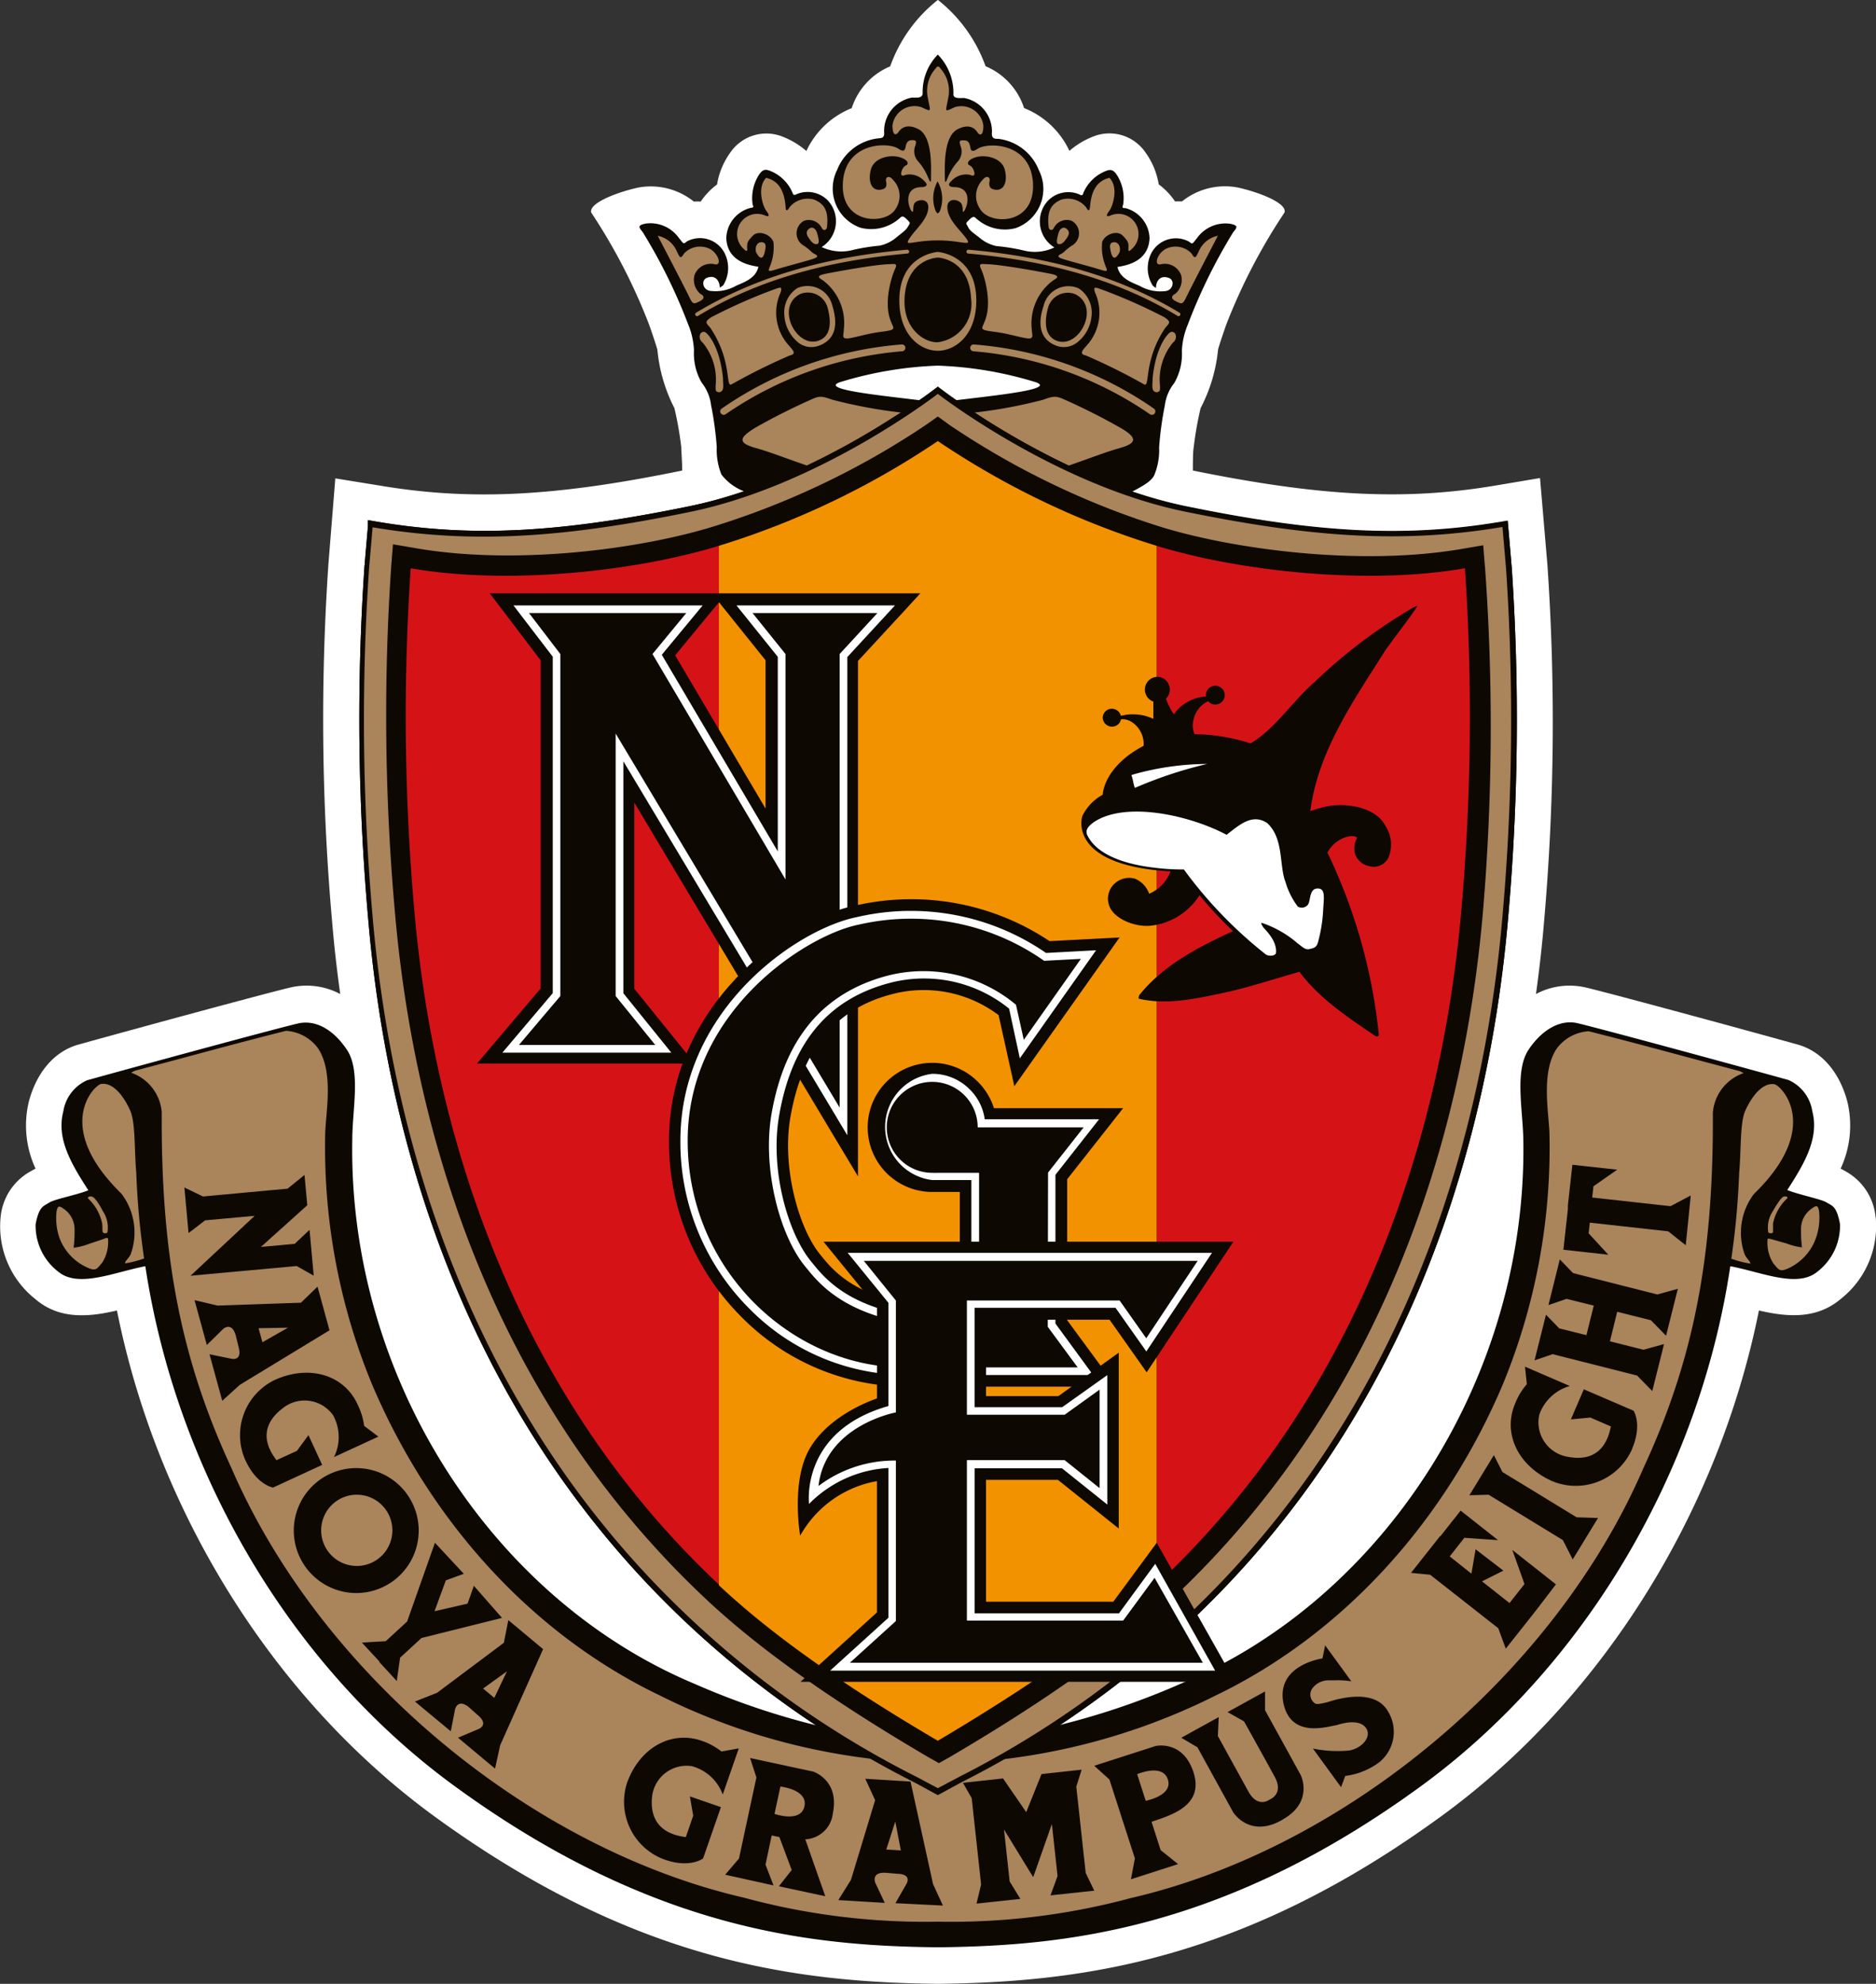 <?xml version="1.0" encoding="UTF-8" standalone="no"?>
<svg
   xmlns:dc="http://purl.org/dc/elements/1.1/"
   xmlns:cc="http://creativecommons.org/ns#"
   xmlns:rdf="http://www.w3.org/1999/02/22-rdf-syntax-ns#"
   xmlns:svg="http://www.w3.org/2000/svg"
   xmlns="http://www.w3.org/2000/svg"
   xmlns:sodipodi="http://sodipodi.sourceforge.net/DTD/sodipodi-0.dtd"
   xmlns:inkscape="http://www.inkscape.org/namespaces/inkscape"
   width="81.344mm"
   height="85.99mm"
   viewBox="0 0 81.344 85.99"
   version="1.1"
   id="svg229723"
   inkscape:version="1.0.1 (3bc2e813f5, 2020-09-07)"
   sodipodi:docname="nagoya.svg">
  <rect x="0" y="0" width="81.344" height="85.99" fill="#333333" stroke="none"/>
  <defs
     id="defs229717" />
  <sodipodi:namedview
     id="base"
     pagecolor="#ffffff"
     bordercolor="#666666"
     borderopacity="1.0"
     inkscape:pageopacity="0.0"
     inkscape:pageshadow="2"
     inkscape:zoom="0.35"
     inkscape:cx="265.15044"
     inkscape:cy="205.35714"
     inkscape:document-units="mm"
     inkscape:current-layer="layer1"
     inkscape:document-rotation="0"
     showgrid="false"
     inkscape:window-width="1267"
     inkscape:window-height="728"
     inkscape:window-x="83"
     inkscape:window-y="0"
     inkscape:window-maximized="0" />
  <g
     inkscape:label="Layer 1"
     inkscape:groupmode="layer"
     id="layer1"
     transform="translate(-35.679,-93.833)">
    <path
       class="cls-1"
       d="m 117.005,146.593 a 2.532,2.532 0 0 0 -1.238,-1.952 c 0,0 -0.19,-0.111 -0.278,-0.153 a 4.433,4.433 0 0 0 0.292,-2.903 c -0.339,-1.28 -1.113,-2.179 -2.142,-2.472 -2.935,-0.816 -8.347,-2.281 -9.218,-2.481 a 3.102,3.102 0 0 0 -2.142,0.287 q 0.227,-1.637 0.352,-3.144 a 99.47,99.47 0 0 0 0.144,-15.465 l -0.32,-3.756 -1.957,0.329 c -3.923,0.658 -7.595,0.464 -13.095,-0.654 0,-0.334 0,-0.825 0.037,-1.016 a 14.931,14.931 0 0 1 0.297,-1.688 6.956,6.956 0 0 0 0.756,-2.523 c 0,-0.056 0.223,-0.719 0.357,-1.099 a 25.04,25.04 0 0 1 2.523,-4.855 c 0.139,-0.408 -1.113,-0.886 -2.012,-1.085 a 2.977,2.977 0 0 0 -2.434,0.603 2.096,2.096 0 0 0 -0.297,0 3.014,3.014 0 0 0 -0.709,-0.742 3.246,3.246 0 0 0 -0.58,-1.391 1.892,1.892 0 0 0 -2.161,-0.719 3.533,3.533 0 0 0 -1.131,0.658 3.659,3.659 0 0 0 -1.966,-1.855 2.949,2.949 0 0 0 -1.669,-1.813 6.418,6.418 0 0 0 -2.068,-2.875 6.381,6.381 0 0 0 -2.068,2.88 2.949,2.949 0 0 0 -1.669,1.813 3.659,3.659 0 0 0 -1.966,1.855 3.533,3.533 0 0 0 -1.131,-0.658 1.892,1.892 0 0 0 -2.161,0.719 3.246,3.246 0 0 0 -0.58,1.391 3.014,3.014 0 0 0 -0.709,0.742 2.096,2.096 0 0 0 -0.297,0 2.977,2.977 0 0 0 -2.434,-0.603 c -0.9,0.199 -2.152,0.677 -2.012,1.085 a 25.04,25.04 0 0 1 2.509,4.86 c 0.134,0.38 0.357,1.043 0.357,1.099 a 6.956,6.956 0 0 0 0.737,2.513 14.931,14.931 0 0 1 0.297,1.688 c 0,0.19 0.046,0.682 0.037,1.016 -5.5,1.131 -9.172,1.312 -13.095,0.654 l -1.943,-0.315 -0.301,3.742 a 99.47,99.47 0 0 0 0.162,15.465 q 0.125,1.512 0.352,3.144 a 3.102,3.102 0 0 0 -2.142,-0.287 c -0.872,0.199 -6.283,1.665 -9.218,2.481 -1.029,0.292 -1.804,1.192 -2.142,2.472 a 4.433,4.433 0 0 0 0.292,2.903 c -0.088,0.042 -0.264,0.148 -0.278,0.153 a 2.532,2.532 0 0 0 -1.238,1.952 4.016,4.016 0 0 0 1.498,3.543 c 1.076,0.927 2.383,0.77 3.547,0.501 1.748,8.732 6.775,16.795 13.684,21.868 8.639,6.316 15.632,7.248 21.905,7.317 v 0 c 6.274,-0.07 13.267,-1.002 21.905,-7.317 6.909,-5.054 11.95,-13.137 13.703,-21.868 1.164,0.269 2.472,0.413 3.547,-0.501 a 4.016,4.016 0 0 0 1.516,-3.543 z"
       id="path228972"
       style="fill:#ffffff;stroke-width:0.464" />
    <path
       class="cls-2"
       d="m 115.461,146.881 c -0.148,-0.784 -0.343,-0.779 -0.58,-0.927 -0.236,-0.148 -1.15,-0.32 -1.706,-0.538 0.756,-1.169 1.391,-2.249 1.085,-3.422 a 1.771,1.771 0 0 0 -1.034,-1.349 c -3.079,-0.853 -8.347,-2.277 -9.149,-2.462 -0.696,-0.162 -1.488,0.218 -2.11,1.136 -0.621,0.918 -0.26,2.592 -0.236,3.904 0.181,10.229 -5.982,19.874 -14.839,23.584 a 32.316,32.316 0 0 1 -5.258,1.795 41.928,41.928 0 0 0 5.592,-4.414 c 10.081,-9.46 13.09,-21.822 13.842,-30.526 a 97.842,97.842 0 0 0 0.162,-15.196 l -0.153,-1.781 -0.023,-0.269 -0.269,0.046 c -4.132,0.696 -7.966,0.505 -13.679,-0.668 a 19.044,19.044 0 0 1 -2.346,-0.645 c 0.519,-0.274 0.849,-0.464 0.969,-0.723 a 2.782,2.782 0 0 0 0.209,-1.192 14.482,14.482 0 0 1 0.246,-1.813 1.957,1.957 0 0 1 0.413,-0.988 2.523,2.523 0 0 0 0.329,-1.391 3.288,3.288 0 0 1 0.246,-1.113 23.742,23.742 0 0 1 1.975,-4.025 c 0.167,-0.209 0.25,-0.292 -0.121,-0.371 a 1.516,1.516 0 0 0 -1.442,0.617 c -0.209,0.26 -0.195,0.287 -0.339,0.162 a 1.201,1.201 0 0 0 -1.628,0.464 1.433,1.433 0 0 0 0.042,1.433 c 0.144,0.121 0.144,0.102 0.144,0.102 0,-0.287 0.176,-0.57 0.556,-0.431 0.287,0.102 0.185,0.575 -0.204,0.575 a 1.781,1.781 0 0 1 -1.053,-0.227 c -0.371,-0.162 -0.862,-0.329 -0.969,-0.825 0.464,-0.07 1.34,-0.264 1.391,-1.233 a 1.391,1.391 0 0 0 -1.053,-1.317 c -0.102,0 -0.153,0 -0.093,-0.144 a 1.855,1.855 0 0 0 -0.287,-1.317 c -0.121,-0.167 -0.227,-0.227 -0.408,-0.167 a 1.757,1.757 0 0 0 -1.029,0.969 c -0.023,0.084 -0.042,0.144 -0.185,0.06 a 1.233,1.233 0 0 0 -1.34,0.269 1.322,1.322 0 0 0 0.269,2.036 1.98,1.98 0 0 1 -1.359,0.125 8.477,8.477 0 0 0 -1.155,-0.185 1.642,1.642 0 0 1 -0.742,-0.371 c -0.348,-0.264 -0.413,-0.306 -0.492,-0.464 -0.079,-0.158 -0.125,-0.125 0.042,-0.292 0.167,-0.167 0.223,-0.162 0.306,-0.079 a 1.855,1.855 0 0 0 1.711,0.431 1.799,1.799 0 0 0 1.016,-2.513 2.17,2.17 0 0 0 -1.748,-1.359 c -0.162,0 -0.311,0 -0.287,-0.269 a 1.475,1.475 0 0 0 -1.206,-1.502 c -0.185,0 -0.492,0.042 -0.464,-0.185 a 2.374,2.374 0 0 0 -0.677,-1.697 v -0.023 0.023 a 2.319,2.319 0 0 0 -0.658,1.679 c 0,0.227 -0.287,0.185 -0.464,0.185 a 1.475,1.475 0 0 0 -1.206,1.502 c 0.023,0.269 -0.125,0.25 -0.287,0.269 a 2.17,2.17 0 0 0 -1.748,1.359 1.799,1.799 0 0 0 1.016,2.513 1.855,1.855 0 0 0 1.711,-0.431 c 0.083,-0.084 0.144,-0.084 0.306,0.079 0.162,0.162 0.125,0.144 0.042,0.292 -0.083,0.148 -0.144,0.185 -0.492,0.464 a 1.642,1.642 0 0 1 -0.742,0.371 8.477,8.477 0 0 0 -1.155,0.185 1.98,1.98 0 0 1 -1.359,-0.125 1.322,1.322 0 0 0 0.26,-2.026 1.233,1.233 0 0 0 -1.34,-0.269 c -0.144,0.084 -0.162,0 -0.185,-0.06 a 1.757,1.757 0 0 0 -1.029,-0.969 c -0.185,-0.06 -0.287,0 -0.408,0.167 a 1.892,1.892 0 0 0 -0.292,1.317 c 0.065,0.144 0,0.125 -0.088,0.144 a 1.391,1.391 0 0 0 -1.053,1.317 c 0.042,0.969 0.927,1.164 1.391,1.233 -0.107,0.496 -0.598,0.663 -0.969,0.825 a 1.781,1.781 0 0 1 -1.053,0.227 c -0.39,0 -0.492,-0.464 -0.204,-0.575 0.38,-0.139 0.538,0.144 0.556,0.431 0,0 0,0 0.144,-0.102 a 1.433,1.433 0 0 0 0.042,-1.433 1.201,1.201 0 0 0 -1.628,-0.464 c -0.144,0.125 -0.13,0.097 -0.339,-0.162 a 1.516,1.516 0 0 0 -1.442,-0.617 c -0.371,0.079 -0.287,0.162 -0.121,0.371 a 23.742,23.742 0 0 1 1.975,4.011 3.288,3.288 0 0 1 0.246,1.113 2.523,2.523 0 0 0 0.329,1.391 1.957,1.957 0 0 1 0.413,0.988 14.482,14.482 0 0 1 0.246,1.813 2.829,2.829 0 0 0 0.204,1.192 2.254,2.254 0 0 0 0.974,0.723 19.044,19.044 0 0 1 -2.346,0.645 c -5.722,1.178 -9.557,1.368 -13.689,0.654 l -0.269,-0.046 v 0.269 l -0.153,1.781 a 97.842,97.842 0 0 0 0.162,15.196 c 0.728,8.722 3.737,21.085 13.818,30.563 a 41.928,41.928 0 0 0 5.592,4.424 32.459,32.459 0 0 1 -5.258,-1.795 c -8.857,-3.71 -15.019,-13.355 -14.839,-23.584 0,-1.312 0.38,-2.986 -0.236,-3.904 -0.617,-0.918 -1.391,-1.298 -2.11,-1.136 -0.811,0.185 -6.07,1.609 -9.149,2.462 a 1.771,1.771 0 0 0 -1.034,1.349 c -0.306,1.173 0.329,2.254 1.085,3.422 -0.556,0.218 -1.465,0.38 -1.706,0.538 -0.241,0.158 -0.431,0.153 -0.58,0.927 a 2.513,2.513 0 0 0 0.965,2.05 c 0.862,0.733 2.379,0.056 3.756,-0.218 h 0.037 c 1.331,8.81 6.223,17.273 13.369,22.499 8.643,6.32 15.608,6.956 20.992,7.016 v 0 c 5.384,-0.06 12.348,-0.696 20.992,-7.016 7.141,-5.226 12.056,-13.689 13.369,-22.499 h 0.037 c 1.391,0.274 2.894,0.951 3.756,0.218 a 2.513,2.513 0 0 0 0.965,-2.059 z M 72.109,110.396 a 16.309,16.309 0 0 1 4.234,-0.714 16.309,16.309 0 0 1 4.234,0.714 c 0.927,0.311 -1.702,0.57 -3.431,0.784 -0.408,-0.283 -0.64,-0.464 -0.649,-0.464 l -0.153,-0.116 -0.153,0.116 c 0,0 -0.241,0.19 -0.649,0.464 -1.73,-0.213 -4.363,-0.473 -3.431,-0.784 z"
       id="path228974"
       style="fill:#0d0802;stroke-width:0.464" />
    <path
       class="cls-3"
       d="m 76.343,104.753 c 0,0 -1.669,0.107 -1.669,2.101 0,1.526 0.927,2.184 1.669,2.184 0.742,0 1.669,-0.658 1.669,-2.184 0,-1.994 -1.669,-2.101 -1.669,-2.101 z m 0,3.914 c -0.533,0.033 -1.507,-0.538 -1.442,-1.897 0.083,-1.73 1.428,-1.771 1.442,-1.771 0.014,0 1.359,0.042 1.442,1.771 a 1.674,1.674 0 0 1 -1.442,1.897 z"
       id="path228976"
       style="fill:#aa845a;stroke-width:0.464" />
    <path
       class="cls-3"
       d="m 65.835,107.498 a 0.079,0.079 0 0 1 0.028,-0.111 c 2.504,-1.512 5.495,-2.407 9.149,-2.731 v 0 a 0.088,0.088 0 0 1 0.088,0.079 0.083,0.083 0 0 1 -0.074,0.088 c -3.626,0.32 -6.599,1.206 -9.079,2.703 a 0.079,0.079 0 0 1 -0.111,-0.028 z"
       id="path228978"
       style="fill:#aa845a;stroke-width:0.464" />
    <path
       class="cls-3"
       d="m 74.325,107.799 c 0.102,0.287 0.246,0.329 -0.413,0.413 -0.658,0.084 -1.113,0.246 -1.442,0.287 -0.329,0.042 -0.204,-0.162 -0.204,-0.371 a 2.319,2.319 0 0 0 -0.904,-2.142 c -0.209,-0.121 -0.292,-0.204 0.121,-0.287 0.413,-0.084 1.975,-0.371 2.676,-0.413 0.287,0 0.464,-0.079 0.329,0.209 -0.134,0.287 -0.533,1.484 -0.162,2.305 z"
       id="path228980"
       style="fill:#aa845a;stroke-width:0.464" />
    <path
       class="cls-3"
       d="m 69.795,108.704 c 0.246,0.292 0.464,0.464 0.125,0.538 a 26.431,26.431 0 0 0 -2.513,1.247 c -0.287,0.181 0.042,-1.002 -0.927,-2.444 -0.167,-0.204 -0.287,-0.246 0.042,-0.464 a 23.464,23.464 0 0 1 2.592,-1.155 c 0.408,-0.148 0.496,-0.204 0.413,0.084 a 2.105,2.105 0 0 0 0.269,2.193 z"
       id="path228982"
       style="fill:#aa845a;stroke-width:0.464" />
    <path
       class="cls-3"
       d="m 66.707,110.568 a 2.523,2.523 0 0 0 -0.566,-1.892 0.301,0.301 0 0 1 -0.083,-0.394 c 0.083,-0.079 0.167,-0.102 0.287,0.023 0.121,0.125 0.556,0.658 0.682,1.915 0,0.306 0.083,0.598 -0.185,0.617 -0.134,-0.042 -0.134,-0.042 -0.134,-0.269 z"
       id="path228984"
       style="fill:#aa845a;stroke-width:0.464" />
    <path
       class="cls-3"
       d="m 67.147,111.787 v 0 a 0.153,0.153 0 0 1 -0.209,-0.033 0.144,0.144 0 0 1 0.032,-0.209 15.863,15.863 0 0 1 7.818,-2.782 0.148,0.148 0 1 1 0,0.297 15.766,15.766 0 0 0 -7.642,2.727 z"
       id="path228986"
       style="fill:#aa845a;stroke-width:0.464" />
    <path
       class="cls-3"
       d="m 71.766,107.067 a 1.104,1.104 0 0 0 -1.521,-0.742 v 0 a 1.261,1.261 0 0 0 -0.556,1.178 1.646,1.646 0 0 0 0.626,1.196 0.927,0.927 0 0 0 0.867,0.121 c 0.988,-0.357 0.696,-1.373 0.584,-1.753 z m -0.603,1.535 c -0.965,0.329 -1.892,-1.502 -0.76,-2.036 a 0.89,0.89 0 0 1 1.155,0.584 c 0.107,0.38 0.274,1.224 -0.394,1.451 z"
       id="path228988"
       style="fill:#aa845a;stroke-width:0.464" />
    <path
       class="cls-3"
       d="m 86.85,107.498 a 0.079,0.079 0 0 0 -0.028,-0.111 c -2.504,-1.512 -5.495,-2.407 -9.149,-2.731 v 0 a 0.088,0.088 0 0 0 -0.088,0.079 0.083,0.083 0 0 0 0.074,0.088 c 3.626,0.32 6.599,1.206 9.079,2.703 a 0.079,0.079 0 0 0 0.111,-0.028 z"
       id="path228990"
       style="fill:#aa845a;stroke-width:0.464" />
    <path
       class="cls-3"
       d="m 78.36,107.799 c -0.102,0.287 -0.246,0.329 0.413,0.413 0.658,0.084 1.113,0.246 1.442,0.287 0.329,0.042 0.204,-0.162 0.204,-0.371 a 2.319,2.319 0 0 1 0.927,-2.142 c 0.209,-0.121 0.292,-0.204 -0.121,-0.287 -0.413,-0.084 -1.975,-0.371 -2.676,-0.413 -0.287,0 -0.464,-0.079 -0.329,0.209 0.134,0.287 0.51,1.484 0.139,2.305 z"
       id="path228992"
       style="fill:#aa845a;stroke-width:0.464" />
    <path
       class="cls-3"
       d="m 82.89,108.704 c -0.246,0.292 -0.464,0.464 -0.125,0.538 a 26.431,26.431 0 0 1 2.513,1.247 c 0.287,0.181 -0.042,-1.002 0.927,-2.444 0.167,-0.204 0.287,-0.246 -0.042,-0.464 a 23.867,23.867 0 0 0 -2.592,-1.155 c -0.413,-0.148 -0.496,-0.204 -0.413,0.084 a 2.105,2.105 0 0 1 -0.269,2.193 z"
       id="path228994"
       style="fill:#aa845a;stroke-width:0.464" />
    <path
       class="cls-3"
       d="m 85.978,110.568 a 2.523,2.523 0 0 1 0.566,-1.892 0.301,0.301 0 0 0 0.083,-0.394 c -0.083,-0.079 -0.167,-0.102 -0.287,0.023 -0.121,0.125 -0.556,0.658 -0.682,1.915 0,0.306 -0.083,0.598 0.185,0.617 0.134,-0.042 0.134,-0.042 0.134,-0.269 z"
       id="path228996"
       style="fill:#aa845a;stroke-width:0.464" />
    <path
       class="cls-3"
       d="m 85.538,111.787 v 0 a 0.153,0.153 0 0 0 0.209,-0.033 0.148,0.148 0 0 0 -0.032,-0.209 15.863,15.863 0 0 0 -7.818,-2.782 0.148,0.148 0 0 0 0,0.297 15.766,15.766 0 0 1 7.642,2.727 z"
       id="path228998"
       style="fill:#aa845a;stroke-width:0.464" />
    <path
       class="cls-3"
       d="m 81.49,108.82 a 0.927,0.927 0 0 0 0.867,-0.121 1.646,1.646 0 0 0 0.654,-1.187 1.261,1.261 0 0 0 -0.556,-1.178 v 0 a 1.104,1.104 0 0 0 -1.521,0.742 c -0.125,0.371 -0.417,1.386 0.556,1.744 z m -0.362,-1.669 a 0.89,0.89 0 0 1 1.155,-0.575 c 1.131,0.533 0.204,2.365 -0.76,2.036 -0.668,-0.236 -0.501,-1.08 -0.394,-1.461 z"
       id="path229000"
       style="fill:#aa845a;stroke-width:0.464" />
    <path
       class="cls-3"
       d="m 68.075,104.526 c 0,0.144 0.042,0.287 -0.162,0.084 a 0.872,0.872 0 0 1 0.927,-1.442 c 0.246,0.102 0.185,-0.042 0.06,-0.204 -0.125,-0.162 -0.422,-0.988 0,-1.424 0.431,0.107 0.784,0.413 0.844,1.28 0,0.102 0.042,0.227 0.167,0 a 1.016,1.016 0 0 1 1.09,-0.329 c 0.38,0.172 0.617,0.431 0.538,1.155 0,0.144 -0.148,0.246 -0.241,0.042 a 0.631,0.631 0 0 0 -0.751,-0.287 0.617,0.617 0 0 0 0,1.09 c 0.287,0.195 0.311,0.278 0.431,0.339 0.121,0.06 0.227,0.125 0,0.209 -0.227,0.084 -1.247,0.348 -1.618,0.464 -0.371,0.116 -0.39,0.102 -0.306,-0.102 a 2.161,2.161 0 0 0 0.162,-1.071 c -0.102,-0.329 -0.635,-0.538 -0.886,-0.287 -0.25,0.25 -0.255,0.329 -0.255,0.487 z"
       id="path229002"
       style="fill:#aa845a;stroke-width:0.464" />
    <path
       class="cls-3"
       d="m 70.968,104.391 a 0.538,0.538 0 0 1 -0.162,-0.162 c -0.148,-0.185 -0.209,-0.329 -0.065,-0.464 0.144,-0.134 0.311,-0.042 0.371,0.185 0.06,0.227 0.167,0.566 -0.144,0.441 z"
       id="path229004"
       style="fill:#aa845a;stroke-width:0.464" />
    <path
       class="cls-3"
       d="m 68.46,104.762 c -0.06,-0.246 0.06,-0.431 0.227,-0.431 0.167,0 0.204,0.102 0.185,0.246 -0.019,0.144 -0.107,0.765 -0.413,0.185 z"
       id="path229006"
       style="fill:#aa845a;stroke-width:0.464" />
    <path
       class="cls-3"
       d="m 65.557,106.687 c -0.464,-0.927 -1.196,-2.319 -1.359,-2.634 a 1.145,1.145 0 0 1 0.821,0.658 c 0.125,0.246 0.153,0.399 0.32,0.111 a 0.955,0.955 0 0 1 1.113,-0.204 c 0.39,0.204 0.543,0.751 0.213,0.668 a 0.751,0.751 0 0 0 -0.872,0.473 0.793,0.793 0 0 0 0.255,0.811 c 0.167,0.084 0.209,0.209 -0.042,0.329 -0.25,0.121 -0.287,0.139 -0.45,-0.213 z"
       id="path229008"
       style="fill:#aa845a;stroke-width:0.464" />
    <path
       class="cls-3"
       d="m 80.47,101.79 c -0.083,-1.813 -1.999,-1.795 -2.407,-1.502 -0.107,0.06 -0.269,0.185 -0.311,-0.065 -0.042,-0.25 -0.125,-0.306 -0.287,-0.306 -0.162,0 -0.204,0 -0.144,0.227 a 0.645,0.645 0 0 1 -0.102,0.677 2.439,2.439 0 0 0 -0.464,0.76 c -0.083,0.209 -0.107,0.185 -0.107,-0.111 0,-0.297 -0.079,-1.697 0.538,-2.026 0.617,-0.329 0.844,0.079 0.886,0.144 0.042,0.065 0.246,0.227 0.246,-0.311 a 0.965,0.965 0 0 0 -1.233,-0.802 c -0.496,0.227 -0.403,0.246 -0.278,-0.464 a 1.451,1.451 0 0 0 -0.371,-1.233 0.088,0.088 0 0 0 -0.167,0 1.451,1.451 0 0 0 -0.371,1.233 c 0.125,0.7 0.218,0.682 -0.278,0.464 a 0.965,0.965 0 0 0 -1.243,0.793 c 0,0.538 0.204,0.371 0.246,0.311 0.042,-0.06 0.269,-0.464 0.886,-0.144 0.617,0.32 0.538,1.73 0.538,2.026 0,0.297 0,0.32 -0.107,0.111 a 2.439,2.439 0 0 0 -0.464,-0.76 0.645,0.645 0 0 1 -0.102,-0.677 c 0.06,-0.209 0,-0.227 -0.144,-0.227 -0.144,0 -0.246,0.06 -0.287,0.306 -0.042,0.246 -0.209,0.125 -0.311,0.065 -0.413,-0.292 -2.319,-0.311 -2.407,1.502 -0.088,1.813 1.892,1.808 2.286,1.108 a 0.997,0.997 0 0 0 -0.125,-1.275 c -0.144,-0.185 -0.329,-0.121 -0.287,0.074 0.042,0.195 0,0.297 -0.125,0.339 -0.492,0.167 -0.677,-0.311 -0.533,-0.844 0.144,-0.533 0.862,-0.658 1.257,-0.533 0.394,0.125 0.357,0.287 0.306,0.329 a 0.39,0.39 0 0 0 -0.213,0.223 c -0.065,0.167 -0.065,0.311 0.162,0.209 a 0.858,0.858 0 0 1 0.802,0.269 c 0.227,0.204 0.023,0.264 -0.121,0.264 -0.64,0 -0.658,0.589 -0.464,0.988 0.162,0.25 0.06,-0.121 0.162,-0.287 0.102,-0.167 0.598,-0.246 0.598,0.167 0,0.492 -0.515,0.927 -0.76,1.275 -0.246,0.348 -0.125,0.287 0.204,0.246 a 5.996,5.996 0 0 1 1.938,0 c 0.329,0.042 0.464,0.084 0.204,-0.246 -0.26,-0.329 -0.76,-0.784 -0.76,-1.275 0,-0.413 0.464,-0.352 0.598,-0.167 0.134,0.185 0,0.538 0.162,0.287 0.204,-0.399 0.185,-0.988 -0.464,-0.988 -0.144,0 -0.348,-0.06 -0.121,-0.264 a 0.858,0.858 0 0 1 0.802,-0.269 c 0.227,0.102 0.227,-0.042 0.162,-0.209 a 0.39,0.39 0 0 0 -0.213,-0.223 c -0.051,-0.042 -0.083,-0.209 0.306,-0.329 0.39,-0.121 1.113,0 1.257,0.533 0.144,0.533 -0.042,1.011 -0.533,0.844 -0.102,-0.042 -0.167,-0.144 -0.125,-0.339 0.042,-0.195 -0.144,-0.26 -0.287,-0.074 a 0.997,0.997 0 0 0 -0.125,1.275 c 0.403,0.709 2.379,0.728 2.295,-1.099 z m -4.034,1.187 c -0.051,0.088 -0.093,0.102 -0.093,0.102 0,0 -0.042,0 -0.093,-0.102 a 1.502,1.502 0 0 1 0.083,-1.28 1.502,1.502 0 0 1 0.102,1.28 z"
       id="path229010"
       style="fill:#aa845a;stroke-width:0.464" />
    <path
       class="cls-3"
       d="m 84.61,104.526 c 0,0.144 -0.042,0.287 0.162,0.084 a 0.872,0.872 0 0 0 -0.927,-1.442 c -0.246,0.102 -0.185,-0.042 -0.06,-0.204 0.125,-0.162 0.422,-0.988 0,-1.424 -0.431,0.107 -0.784,0.413 -0.844,1.28 -0.023,0.102 -0.042,0.227 -0.167,0 A 1.016,1.016 0 0 0 81.684,102.49 c -0.38,0.172 -0.617,0.431 -0.538,1.155 0,0.144 0.148,0.246 0.241,0.042 a 0.631,0.631 0 0 1 0.751,-0.287 0.617,0.617 0 0 1 0,1.09 c -0.287,0.195 -0.311,0.278 -0.431,0.339 -0.121,0.06 -0.227,0.125 0,0.209 0.227,0.084 1.247,0.348 1.618,0.464 0.371,0.116 0.39,0.102 0.306,-0.102 a 2.161,2.161 0 0 1 -0.162,-1.071 c 0.102,-0.329 0.635,-0.538 0.886,-0.287 0.25,0.25 0.255,0.329 0.255,0.487 z"
       id="path229012"
       style="fill:#aa845a;stroke-width:0.464" />
    <path
       class="cls-3"
       d="m 81.717,104.391 a 0.538,0.538 0 0 0 0.162,-0.162 c 0.148,-0.185 0.209,-0.329 0.065,-0.464 -0.144,-0.134 -0.311,-0.042 -0.371,0.185 -0.06,0.227 -0.167,0.566 0.144,0.441 z"
       id="path229014"
       style="fill:#aa845a;stroke-width:0.464" />
    <path
       class="cls-3"
       d="m 84.226,104.762 c 0.06,-0.246 -0.06,-0.431 -0.227,-0.431 -0.167,0 -0.204,0.102 -0.185,0.246 0.019,0.144 0.107,0.765 0.413,0.185 z"
       id="path229016"
       style="fill:#aa845a;stroke-width:0.464" />
    <path
       class="cls-3"
       d="m 87.128,106.687 c 0.464,-0.927 1.196,-2.319 1.359,-2.634 a 1.145,1.145 0 0 0 -0.821,0.658 c -0.125,0.246 -0.153,0.399 -0.32,0.111 a 0.955,0.955 0 0 0 -1.113,-0.204 c -0.39,0.204 -0.543,0.751 -0.213,0.668 a 0.751,0.751 0 0 1 0.872,0.473 0.793,0.793 0 0 1 -0.255,0.811 c -0.167,0.084 -0.209,0.209 0.042,0.329 0.25,0.121 0.287,0.139 0.45,-0.213 z"
       id="path229018"
       style="fill:#aa845a;stroke-width:0.464" />
    <path
       class="cls-3"
       d="m 74.743,111.713 a 21.066,21.066 0 0 1 -2.963,-0.552 c -0.464,-0.162 -0.552,-0.162 -0.825,-0.056 a 27.535,27.535 0 0 0 -2.523,1.266 c -0.714,0.436 -0.77,0.658 0,0.876 0.682,0.195 0.983,0.329 2.235,0.765 a 33.851,33.851 0 0 0 3.821,-2.142 z"
       id="path229020"
       style="fill:#aa845a;stroke-width:0.464" />
    <path
       class="cls-3"
       d="m 84.253,113.248 c 0.77,-0.218 0.714,-0.464 0,-0.876 a 27.535,27.535 0 0 0 -2.523,-1.266 c -0.274,-0.107 -0.385,-0.107 -0.825,0.056 a 21.066,21.066 0 0 1 -2.963,0.552 l 0.236,0.158 a 33.851,33.851 0 0 0 3.839,2.142 c 1.252,-0.436 1.553,-0.57 2.235,-0.765 z"
       id="path229022"
       style="fill:#aa845a;stroke-width:0.464" />
    <path
       class="cls-3"
       d="m 51.126,158.622 a 1.544,1.544 0 1 0 1.567,1.553 1.544,1.544 0 0 0 -1.567,-1.553 z"
       id="path229024"
       style="fill:#aa845a;stroke-width:0.464" />
    <polygon
       class="cls-3"
       points="77.43,185 78.48,185.87 79.66,183.39 "
       id="polygon229026"
       transform="matrix(0.464,0,0,0.464,20.698,81.183)"
       style="fill:#aa845a" />
    <path
       class="cls-3"
       d="m 69.517,171.271 -0.255,1.187 c 0,0 1.141,0.403 1.298,-0.329 0.158,-0.733 -1.043,-0.858 -1.043,-0.858 z"
       id="path229028"
       style="fill:#aa845a;stroke-width:0.464" />
    <path
       class="cls-3"
       d="m 84.986,170.734 0.371,1.155 c 0,0 1.192,-0.218 0.96,-0.927 -0.232,-0.709 -1.331,-0.227 -1.331,-0.227 z"
       id="path229030"
       style="fill:#aa845a;stroke-width:0.464" />
    <polygon
       class="cls-3"
       points="115.95,197.42 115.11,200.04 116.47,200.12 "
       id="polygon229032"
       transform="matrix(0.464,0,0,0.464,20.698,81.183)"
       style="fill:#aa845a" />
    <polygon
       class="cls-3"
       points="56.45,151.34 56.81,152.65 59.2,151.29 "
       id="polygon229034"
       transform="matrix(0.464,0,0,0.464,20.698,81.183)"
       style="fill:#aa845a" />
    <path
       class="cls-3"
       d="m 111.283,140.347 -0.162,-0.084 c -2.193,-0.575 -4.368,-1.182 -6.557,-1.73 a 1.855,1.855 0 0 0 -1.391,0.76 c -0.658,1.006 -0.362,2.611 -0.311,3.608 a 26.923,26.923 0 0 1 -2.026,10.953 c -2.592,6.102 -7.076,10.897 -12.483,13.489 a 27.822,27.822 0 0 1 -9.181,2.745 c -0.598,0.339 -1.21,0.668 -1.827,0.978 l -0.904,0.492 -0.097,0.046 -0.121,-0.065 -0.895,-0.487 q -0.927,-0.464 -1.855,-0.983 a 27.785,27.785 0 0 1 -9.181,-2.745 c -5.407,-2.592 -9.891,-7.387 -12.483,-13.489 A 26.923,26.923 0 0 1 49.782,142.883 c 0.051,-0.997 0.348,-2.601 -0.311,-3.608 a 1.855,1.855 0 0 0 -1.391,-0.76 c -2.189,0.547 -4.363,1.155 -6.557,1.73 l -0.162,0.084 a 1.98,1.98 0 0 1 1.331,1.716 c -0.037,6.302 0.858,10.753 3.019,15.414 3.867,8.945 12.942,16.485 22.216,18.627 a 30.03,30.03 0 0 0 8.416,1.043 30.03,30.03 0 0 0 8.375,-1.025 c 9.274,-2.142 18.349,-9.682 22.216,-18.627 2.161,-4.66 3.051,-9.112 3.014,-15.414 a 1.985,1.985 0 0 1 1.335,-1.716 z m -66.709,6.381 -0.719,0.552 -0.181,-1.975 0.807,0.39 3.668,-0.339 0.733,-0.594 0.121,1.312 -2.012,1.808 1.465,-0.134 0.645,-0.607 0.181,1.985 -0.737,-0.417 -4.605,0.422 2.782,-2.597 z m 0.742,7.823 -0.552,-2.017 0.927,0.19 c 0,0 0.51,0.144 0.334,-0.501 l -0.121,-0.496 c -0.176,-0.635 -0.552,-0.287 -0.552,-0.287 l -0.705,0.691 -0.533,-1.943 1.002,0.236 3.612,-0.125 0.719,-0.696 0.519,1.892 -3.89,2.365 z m 1.006,2.583 a 2.657,2.657 0 0 1 1.252,-3.478 c 1.479,-0.682 3.014,-0.255 3.612,1.057 a 2.977,2.977 0 0 1 0.283,0.927 l 0.617,0.464 -1.924,0.886 a 1.961,1.961 0 0 0 -0.037,-1.808 1.512,1.512 0 0 0 -2.096,-0.376 c -0.464,0.329 -1.303,1.09 -0.362,2.319 l 0.886,-0.403 0.501,-0.682 0.594,1.289 -2.128,0.983 c 0,0 -0.709,-0.111 -1.196,-1.178 z m 2.096,3.042 a 2.708,2.708 0 1 1 2.708,2.708 2.713,2.713 0 0 1 -2.708,-2.708 z m 4.465,6.52 -0.756,-0.821 v -0.028 l -0.756,-0.816 1.034,-0.06 0.927,-0.853 1.206,-3.413 1.252,1.345 -0.779,0.283 -0.492,1.34 1.433,-0.329 0.274,-0.774 1.22,1.391 -3.492,0.872 -0.927,0.853 z m 4.484,2.782 -0.223,1.016 -1.604,-1.34 0.867,-0.366 c 0,0 0.501,-0.172 0,-0.603 l -0.38,-0.339 c -0.505,-0.422 -0.617,0.079 -0.617,0.079 l -0.185,0.951 -1.553,-1.289 0.96,-0.38 2.894,-2.166 0.195,-0.983 1.507,1.257 z m 8.05,3.983 0.32,-0.927 -0.144,-0.835 1.345,0.464 -0.774,2.226 c 0,0 -0.57,0.436 -1.674,0.046 a 2.662,2.662 0 0 1 -1.632,-3.292 c 0.533,-1.535 1.906,-2.319 3.246,-1.855 a 2.861,2.861 0 0 1 0.858,0.464 l 0.751,-0.134 -0.696,1.999 a 1.975,1.975 0 0 0 -1.335,-1.229 1.507,1.507 0 0 0 -1.72,1.252 c -0.065,0.496 -0.097,1.632 1.456,1.822 z m 6.371,-1.011 a 1.257,1.257 0 0 1 -1.192,1.108 l 0.867,2.467 -2.012,-0.431 0.556,-0.705 -0.533,-1.428 -0.334,-0.07 -0.269,1.266 0.348,0.9 -2.096,-0.464 0.598,-0.7 0.756,-3.515 -0.274,-0.844 2.736,0.589 c 0,0 1.159,0.371 0.849,1.822 z m 2.717,3.877 0.464,-0.811 c 0,0 0.301,-0.436 -0.371,-0.464 l -0.505,-0.042 c -0.654,-0.042 -0.464,0.427 -0.464,0.427 l 0.413,0.876 -2.012,-0.121 0.547,-0.876 1.048,-3.455 -0.427,-0.927 1.961,0.121 0.978,4.447 0.427,0.927 z m 6.724,-0.339 0.306,-0.839 -0.246,-2.254 -0.807,2.295 -0.023,-0.023 -1.247,-2.036 0.246,2.254 0.464,0.756 -1.901,0.204 0.199,-0.83 -0.408,-3.742 -0.38,-0.663 1.739,-0.19 1.006,1.461 0.663,-1.651 1.739,-0.19 -0.232,0.733 0.408,3.742 0.371,0.77 z m 4.382,-3.186 0.394,1.224 0.756,0.607 -2.045,0.658 0.172,-0.904 -1.104,-3.422 -0.658,-0.594 2.666,-0.858 c 0,0 1.182,-0.269 1.637,1.141 0.454,1.41 -0.886,1.836 -1.813,2.142 z m 5.662,-0.084 -0.042,0.023 c -1.391,0.765 -2.082,-0.357 -2.082,-0.357 l -1.549,-2.815 -0.7,-0.413 1.623,-0.895 -0.037,0.821 1.322,2.402 c 0.417,0.756 0.927,0.348 0.927,0.348 0,0 0.626,-0.227 0.213,-0.988 -0.413,-0.76 -1.326,-2.397 -1.326,-2.397 l -0.714,-0.403 1.623,-0.895 v 0.811 l 1.549,2.815 c 0,0 0.584,1.173 -0.807,1.938 z m 4.271,-2.546 a 3.102,3.102 0 0 1 -1.535,0.64 l -0.181,0.487 -1.22,-1.674 a 5.36,5.36 0 0 0 1.577,0.084 c 0.607,-0.111 1.034,-0.677 0.668,-1.043 -0.366,-0.366 -1.201,-0.06 -1.201,-0.06 -0.413,0.06 -1.98,0.594 -2.319,-0.927 -0.352,-1.679 1.688,-1.961 1.688,-1.961 l 0.116,-0.566 1.136,1.558 a 3.603,3.603 0 0 0 -0.747,-0.042 h -0.269 a 0.862,0.862 0 0 0 -0.705,0.394 0.464,0.464 0 0 0 0.148,0.607 c 0.074,0.07 0.464,-0.042 0.524,-0.051 0.06,-0.009 2.003,-0.747 2.643,0.403 a 1.688,1.688 0 0 1 -0.325,2.147 z m 6.728,-6.524 -0.663,0.839 -0.64,0.807 -0.325,-0.886 -2.954,-2.319 -0.83,-0.079 1.266,-1.6 v 0.023 l 0.886,-1.122 1.623,1.28 -1.461,-0.102 -0.635,0.807 0.811,0.645 0.13,0.102 0.181,-1.057 1.206,0.927 -0.927,0.464 0.223,0.176 0.969,0.765 0.649,-0.825 -0.529,-1.479 1.892,1.493 z m 1.6,-2.221 -0.427,-0.839 -3.218,-1.966 -0.835,0.023 1.062,-1.739 0.371,0.733 1.039,0.631 0.895,0.547 1.284,0.784 0.927,0.028 z m 2.569,-4.772 a 2.666,2.666 0 0 1 -3.427,1.391 c -1.493,-0.645 -2.203,-2.068 -1.632,-3.39 a 2.875,2.875 0 0 1 0.501,-0.825 l -0.079,-0.76 1.943,0.839 a 1.971,1.971 0 0 0 -1.322,1.238 1.512,1.512 0 0 0 1.127,1.808 c 0.552,0.125 1.679,0.241 1.975,-1.294 l -0.89,-0.385 -0.844,0.079 0.561,-1.303 2.156,0.927 c 0,0 0.394,0.594 -0.07,1.669 z m 1.479,-4.925 -0.658,-0.672 -1.461,-0.366 -0.315,1.28 1.456,0.366 0.89,-0.246 -0.51,2.036 -0.658,-0.672 -3.659,-0.927 -0.788,0.269 0.496,-1.98 0.575,0.594 1.178,0.292 0.32,-1.28 -1.178,-0.292 -0.788,0.269 0.492,-1.98 0.575,0.594 3.654,0.927 0.89,-0.246 z m 0.853,-3.923 -0.76,-0.603 -3.399,-0.376 -0.051,0.464 0.853,0.927 -1.948,-0.218 0.195,-1.757 v -0.162 l 0.195,-1.762 1.943,0.213 -1.029,0.719 -0.056,0.487 3.399,0.376 0.876,-0.464 z"
       id="path229036"
       style="fill:#aa845a;stroke-width:0.464" />
    <path
       class="cls-3"
       d="m 41.101,148.596 c 0,-0.116 0.121,-0.167 0.241,-0.385 a 2.782,2.782 0 0 0 -0.394,-2.634 c -2.996,-2.921 -1.178,-4.711 -0.89,-4.758 0.561,-0.088 1.029,0.612 1.266,1.15 0.236,0.538 0.172,1.66 0.264,2.703 a 34.157,34.157 0 0 0 0.339,3.71 4.53,4.53 0 0 1 -0.825,0.213 z"
       id="path229038"
       style="fill:#aa845a;stroke-width:0.464" />
    <path
       class="cls-3"
       d="m 39.673,145.703 c 0.125,0.037 0.32,0.343 0.464,0.626 a 1.266,1.266 0 0 1 0.199,0.927 c -0.037,0.046 -0.181,0.051 -0.204,-0.023 -0.023,-0.074 0,-0.213 -0.023,-0.366 a 2.05,2.05 0 0 0 -0.566,-1.043 c -0.125,-0.097 0.009,-0.158 0.13,-0.121 z"
       id="path229040"
       style="fill:#aa845a;stroke-width:0.464" />
    <path
       class="cls-3"
       d="m 40.28,147.493 c 0.079,0 0.093,0 0.088,0.139 a 1.646,1.646 0 0 1 -0.255,0.927 c -0.246,0.287 -0.264,0.408 -0.733,0.176 a 2.281,2.281 0 0 1 -1.122,-1.243 2.625,2.625 0 0 1 -0.125,-1.164 c 0.046,-0.213 0.093,-0.26 0.315,-0.093 a 1.071,1.071 0 0 1 0.464,0.904 5.319,5.319 0 0 1 -0.042,0.779 2.87,2.87 0 0 0 0.7,-0.181 c 0.362,-0.116 0.635,-0.209 0.709,-0.246 z"
       id="path229042"
       style="fill:#aa845a;stroke-width:0.464" />
    <path
       class="cls-3"
       d="m 110.75,148.392 a 34.157,34.157 0 0 0 0.339,-3.71 c 0.093,-1.043 0.033,-2.184 0.264,-2.703 0.232,-0.519 0.705,-1.238 1.266,-1.15 0.287,0.046 2.105,1.855 -0.89,4.758 a 2.782,2.782 0 0 0 -0.394,2.634 c 0.121,0.218 0.227,0.269 0.241,0.385 a 4.53,4.53 0 0 1 -0.825,-0.213 z"
       id="path229044"
       style="fill:#aa845a;stroke-width:0.464" />
    <path
       class="cls-3"
       d="m 113.124,145.823 a 2.05,2.05 0 0 0 -0.566,1.043 c 0,0.153 0,0.292 0,0.366 0,0.074 -0.167,0.07 -0.204,0.023 a 1.266,1.266 0 0 1 0.199,-0.927 c 0.162,-0.283 0.357,-0.589 0.464,-0.626 0.107,-0.037 0.25,0.023 0.107,0.121 z"
       id="path229046"
       style="fill:#aa845a;stroke-width:0.464" />
    <path
       class="cls-3"
       d="m 113.114,147.72 a 2.87,2.87 0 0 0 0.7,0.181 5.319,5.319 0 0 1 -0.042,-0.779 1.071,1.071 0 0 1 0.464,-0.904 c 0.223,-0.167 0.269,-0.121 0.315,0.093 a 2.625,2.625 0 0 1 -0.125,1.164 2.281,2.281 0 0 1 -1.122,1.294 c -0.464,0.232 -0.487,0.111 -0.733,-0.176 a 1.646,1.646 0 0 1 -0.255,-0.927 c 0,-0.153 0,-0.153 0.088,-0.139 0.088,0.014 0.348,0.097 0.709,0.195 z"
       id="path229048"
       style="fill:#aa845a;stroke-width:0.464" />
    <path
       class="cls-2"
       d="m 101.23,118.446 -0.153,-1.781 -0.023,-0.269 -0.269,0.046 c -4.132,0.696 -7.966,0.505 -13.679,-0.668 -5.5,-1.131 -10.559,-5.027 -10.61,-5.068 l -0.153,-0.116 -0.153,0.116 c -0.051,0.042 -5.101,3.937 -10.61,5.068 -5.713,1.173 -9.548,1.363 -13.679,0.649 l -0.269,-0.046 v 0.269 l -0.153,1.781 a 97.842,97.842 0 0 0 0.162,15.196 c 0.728,8.722 3.737,21.085 13.818,30.563 a 41.998,41.998 0 0 0 9.868,6.905 l 0.895,0.487 0.121,0.065 0.121,-0.065 0.904,-0.492 a 41.984,41.984 0 0 0 9.858,-6.9 c 10.081,-9.46 13.09,-21.822 13.842,-30.526 a 97.842,97.842 0 0 0 0.162,-15.214 z"
       id="path229050"
       style="fill:#0d0802;stroke-width:0.464" />
    <path
       class="cls-3"
       d="m 76.343,110.906 c 0,0 5.101,3.955 10.712,5.101 5.509,1.131 9.455,1.391 13.772,0.668 l 0.153,1.776 a 97.091,97.091 0 0 1 -0.158,15.154 c -0.751,8.662 -3.747,20.964 -13.767,30.368 a 41.673,41.673 0 0 1 -9.784,6.877 l -0.927,0.492 -0.927,-0.492 a 41.673,41.673 0 0 1 -9.807,-6.863 C 55.587,154.583 52.592,142.281 51.84,133.619 a 97.091,97.091 0 0 1 -0.158,-15.154 l 0.153,-1.776 c 4.317,0.723 8.263,0.464 13.772,-0.668 5.634,-1.159 10.735,-5.115 10.735,-5.115 z"
       id="path229052"
       style="fill:#aa845a;stroke-width:0.464" />
    <path
       class="cls-2"
       d="m 100.066,118.395 -0.074,-0.927 -0.927,0.158 c -4.363,0.751 -9.775,0.037 -12.961,-0.927 a 35.112,35.112 0 0 1 -9.256,-4.447 l -0.505,-0.366 -0.505,0.357 a 35.112,35.112 0 0 1 -9.232,4.414 c -3.186,0.983 -8.597,1.697 -12.961,0.927 l -0.927,-0.158 -0.074,0.927 a 95.811,95.811 0 0 0 0.158,15.006 c 0.733,8.5 3.668,20.57 13.48,29.779 2.286,2.147 5.439,4.391 9.645,6.858 l 0.464,0.26 0.464,-0.26 c 4.206,-2.467 7.359,-4.711 9.645,-6.858 9.812,-9.209 12.747,-21.279 13.48,-29.779 a 95.811,95.811 0 0 0 0.088,-14.964 z"
       id="path229054"
       style="fill:#0d0802;stroke-width:0.464" />
    <path
       class="cls-4"
       d="m 53.487,118.465 a 95.523,95.523 0 0 0 0.158,14.839 c 0.649,7.521 3.274,19.898 13.206,29.213 v -45.026 c -3.571,1.099 -9.116,1.716 -13.364,0.974 z"
       id="path229056"
       style="fill:#d51317;stroke-width:0.464" />
    <path
       class="cls-4"
       d="m 99.199,118.465 a 95.523,95.523 0 0 1 -0.158,14.839 c -0.649,7.521 -3.274,19.898 -13.211,29.213 v -45.026 c 3.575,1.099 9.121,1.716 13.369,0.974 z"
       id="path229058"
       style="fill:#d51317;stroke-width:0.464" />
    <path
       class="cls-5"
       d="m 76.343,112.951 a 35.705,35.705 0 0 0 9.487,4.54 v 45.054 c -2.546,2.388 -5.94,4.637 -9.487,6.742 -3.547,-2.082 -6.956,-4.354 -9.492,-6.742 v -45.054 a 35.705,35.705 0 0 0 9.492,-4.54 z"
       id="path229060"
       style="fill:#f39200;stroke-width:0.464" />
    <path
       class="cls-2"
       d="m 93.166,128.796 a 6.084,6.084 0 0 0 -0.672,0.195 c 0.343,-2.611 1.855,-4.748 3.246,-6.956 0.436,-0.626 0.927,-1.22 1.349,-1.855 0.032,-0.06 0.116,-0.125 -0.097,-0.033 a 22.62,22.62 0 0 0 -4.308,3.246 c -0.96,0.821 -1.706,2.036 -2.782,2.662 a 8.277,8.277 0 0 0 -2.425,-0.399 0.927,0.927 0 0 1 -0.046,-0.626 1.136,1.136 0 0 1 0.635,-0.802 v 0 a 0.394,0.394 0 0 0 0.306,0.144 0.408,0.408 0 1 0 -0.403,-0.408 v 0.06 0 a 1.827,1.827 0 0 0 -1.391,0.77 2.894,2.894 0 0 1 -0.343,-0.677 0.538,0.538 0 0 0 0.167,-0.394 0.547,0.547 0 0 0 -0.501,-0.552 h -0.06 a 0.552,0.552 0 0 0 -0.153,1.071 v 0.751 a 1.966,1.966 0 0 0 -0.825,-0.195 1.855,1.855 0 0 0 -0.58,0.065 0.413,0.413 0 0 0 -0.39,-0.311 0.399,0.399 0 0 0 -0.399,0.376 v 0 0 a 0.403,0.403 0 0 0 0.403,0.403 0.399,0.399 0 0 0 0.39,-0.32 0.733,0.733 0 0 1 0.431,0.097 1.131,1.131 0 0 1 0.547,1.053 c -1.757,0.927 -1.771,2.119 -1.771,2.119 a 2.096,2.096 0 0 0 -0.886,0.927 c -0.056,0.172 -0.519,2.147 3.826,2.397 a 1.706,1.706 0 0 1 -0.927,0.969 1.099,1.099 0 0 0 -0.617,-0.654 0.927,0.927 0 0 0 -0.844,0.181 0.886,0.886 0 0 0 -0.292,0.927 c 0.158,0.617 1.141,1.016 1.855,0.927 a 2.875,2.875 0 0 0 2.082,-1.317 v 0 a 17.658,17.658 0 0 0 1.451,1.558 c -1.442,0.658 -3.014,1.456 -4.071,2.782 0,0.051 -0.051,0.116 0,0.148 1.187,0.278 2.439,0 3.589,-0.241 1.15,-0.241 2.263,-0.621 3.367,-0.927 0.844,1.15 2.114,1.985 3.246,2.754 0.051,0.033 0.13,0.084 0.195,0 a 23.728,23.728 0 0 0 -2.23,-7.92 1.391,1.391 0 0 1 0.733,-0.649 c 0.111,-0.042 0.394,-0.13 0.556,0 a 0.927,0.927 0 0 0 -0.079,0.747 0.83,0.83 0 0 0 0.621,0.492 0.709,0.709 0 0 0 0.816,-0.38 1.47,1.47 0 0 0 -0.13,-1.363 c -0.376,-0.77 -1.609,-1.043 -2.587,-0.844 z"
       id="path229062"
       style="fill:#0d0802;stroke-width:0.464" />
    <path
       class="cls-1"
       d="m 88.023,126.946 a 18.404,18.404 0 0 0 -3.135,1.039 c -0.065,-0.134 -0.083,-0.399 -0.153,-0.552 l 0.102,-0.037 a 12.056,12.056 0 0 1 3.186,-0.45 z"
       id="path229064"
       style="fill:#ffffff;stroke-width:0.464" />
    <path
       class="cls-1"
       d="m 88.863,130.016 c 0.505,-0.376 1.09,-0.955 1.757,-0.51 0.733,0.658 0.519,1.855 0.798,2.555 a 3.292,3.292 0 0 0 0.533,1.067 0.343,0.343 0 0 0 0.408,-0.046 c 0.172,-0.148 0.06,-0.719 0.436,-0.737 0.376,-0.018 0.283,0.399 0.255,0.974 a 6.585,6.585 0 0 1 -0.232,1.391 c -0.065,0.199 -0.19,0.223 -0.376,0.264 -0.185,0.042 -0.343,-0.148 -0.492,-0.246 a 4.637,4.637 0 0 0 -1.507,-0.876 c -0.148,-0.06 -0.042,0.079 0,0.158 0.042,0.079 0.603,0.556 0.566,1.104 0,0.172 -0.343,0.181 -0.464,0.074 a 18.919,18.919 0 0 1 -3.533,-3.668 9.613,9.613 0 0 1 -1.261,-0.074 c -0.723,-0.084 -2.462,-0.357 -2.949,-1.461 0,-0.088 -0.093,-0.25 0.348,-0.543 1.373,-0.876 4.108,-0.278 5.713,0.575 z"
       id="path229066"
       style="fill:#ffffff;stroke-width:0.464" />
    <path
       class="cls-2"
       d="M 75.587,119.55 H 56.913 l 0.612,0.802 1.595,2.101 v 14.226 l -2.063,2.434 -0.696,0.821 h 9.441 l -0.654,-0.811 -1.966,-2.434 v -8.068 l 8.773,14.658 0.927,1.544 v -22.341 l 1.934,-2.091 z m -9.089,0.816 0.357,-0.427 0.339,0.422 1.679,2.091 v 6.427 l -3.918,-6.64 z"
       id="path229068"
       style="fill:#0d0802;stroke-width:0.464" />
    <polygon
       class="cls-1"
       points="83.94,120.04 79.23,125.6 95.02,125.6 90.54,120.05 90.54,98.38 111.47,133.32 111.47,88.64 115.92,83.82 101.11,83.82 104.97,88.62 104.97,106.8 94.13,88.43 97.95,83.82 80.27,83.82 83.94,88.61 "
       id="polygon229070"
       transform="matrix(0.464,0,0,0.464,20.698,81.183)"
       style="fill:#ffffff" />
    <polygon
       class="cls-2"
       points="110.75,130.73 110.75,88.36 114.28,84.53 102.61,84.53 105.69,88.36 105.69,109.42 93.26,88.36 96.42,84.53 81.72,84.53 84.65,88.36 84.65,120.31 80.78,124.88 93.52,124.88 89.82,120.31 89.82,95.79 "
       id="polygon229072"
       transform="matrix(0.464,0,0,0.464,20.698,81.183)"
       style="fill:#0d0802" />
    <path
       class="cls-2"
       d="m 81.953,151.059 v -6.112 l 2.425,-3.079 h -5.602 a 2.782,2.782 0 0 0 -0.696,-1.145 2.782,2.782 0 0 0 -1.98,-0.821 2.798,2.798 0 1 0 0,5.597 h 1.196 v 5.022 c -4.173,0 -5.421,-1.54 -5.973,-2.212 l -0.079,-0.097 c -0.927,-1.122 -1.679,-3.793 -1.289,-5.977 0.51,-2.889 1.92,-4.637 4.317,-5.286 a 5.388,5.388 0 0 1 4.707,0.886 l 0.682,3.079 4.563,-6.446 -3.037,0.158 a 10.8,10.8 0 0 0 -8.426,-1.54 c -2.727,0.533 -8.073,4.173 -8.073,10.202 a 10.702,10.702 0 0 0 3.135,7.623 10.141,10.141 0 0 0 7.081,3.028 h 9.167 z"
       id="path229074"
       style="fill:#0d0802;stroke-width:0.464" />
    <path
       class="cls-1"
       d="m 81.443,151.202 v -6.446 l 1.892,-2.407 h -4.957 a 2.249,2.249 0 0 0 -0.649,-1.294 2.277,2.277 0 0 0 -1.628,-0.677 2.319,2.319 0 0 0 0,4.605 h 0.042 1.655 v 6.028 c -4.79,0.134 -6.237,-1.628 -6.858,-2.388 l -0.079,-0.097 c -1.002,-1.201 -1.822,-3.983 -1.391,-6.381 0.547,-3.093 2.077,-4.952 4.674,-5.676 a 5.857,5.857 0 0 1 5.291,1.085 l 0.464,2.152 3.306,-4.683 -2.17,0.116 a 10.322,10.322 0 0 0 -8.184,-1.558 c -2.592,0.51 -7.67,3.983 -7.67,9.701 a 10.202,10.202 0 0 0 2.986,7.271 9.636,9.636 0 0 0 6.728,2.88 h 8.18 z"
       id="path229076"
       style="fill:#ffffff;stroke-width:0.464" />
    <path
       class="cls-2"
       d="m 81.123,144.659 1.544,-1.961 h -4.595 a 1.971,1.971 0 1 0 -1.971,1.971 2.179,2.179 0 0 0 0.246,0 h 1.785 v 6.673 c -5.435,0.236 -6.928,-1.878 -7.526,-2.597 -1.122,-1.345 -1.887,-4.275 -1.47,-6.65 0.417,-2.374 1.558,-5.003 4.911,-5.94 a 6.255,6.255 0 0 1 5.685,1.229 l 0.339,1.521 2.476,-3.51 -1.595,0.084 a 10.044,10.044 0 0 0 -8.036,-1.567 c -2.235,0.436 -7.419,3.71 -7.419,9.371 0,5.662 4.595,9.821 9.385,9.821 h 7.526 l -1.298,-1.762 z"
       id="path229078"
       style="fill:#0d0802;stroke-width:0.464" />
    <path
       class="cls-2"
       d="m 85.835,160.704 -1.883,2.555 H 78.434 V 157.977 h 3.116 l 2.638,2.11 v -7.623 l -2.615,1.883 h -3.139 v -3.311 h 5.356 l 1.609,2.281 3.761,-5.662 H 71.386 l 2.319,2.847 v 3.946 c -0.788,0.274 -2.319,1.006 -2.996,2.319 -0.723,1.442 -0.334,3.631 -0.334,3.631 a 4.753,4.753 0 0 1 3.329,-2.365 v 5.69 l -3.315,3.009 h 18.845 z"
       id="path229080"
       style="fill:#0d0802;stroke-width:0.464" />
    <path
       class="cls-1"
       d="m 85.77,161.617 -1.572,2.147 h -6.26 v -6.288 h 3.788 l 1.966,1.572 v -5.611 l -1.957,1.391 h -3.798 v -4.308 h 6.112 l 1.335,1.892 2.847,-4.275 H 72.434 l 1.767,2.166 v 4.475 c -3.844,1.09 -3.441,4.243 -3.441,4.243 a 5.231,5.231 0 0 1 3.441,-1.558 v 6.492 l -2.527,2.291 h 16.693 z"
       id="path229082"
       style="fill:#ffffff;stroke-width:0.464" />
    <path
       class="cls-2"
       d="M 87.611,148.485 H 73.134 l 1.391,1.72 v 4.85 c 0,0 -3.051,0.552 -3.357,3.19 a 5.472,5.472 0 0 1 3.357,-1.104 v 6.956 l -1.994,1.808 h 15.302 l -2.091,-3.682 -1.363,1.855 h -6.775 v -6.956 h 4.238 l 1.516,1.215 v -4.271 l -1.516,1.09 h -4.238 v -4.952 h 6.622 l 1.155,1.637 z"
       id="path229084"
       style="fill:#0d0802;stroke-width:0.464" />
  </g>
</svg>
